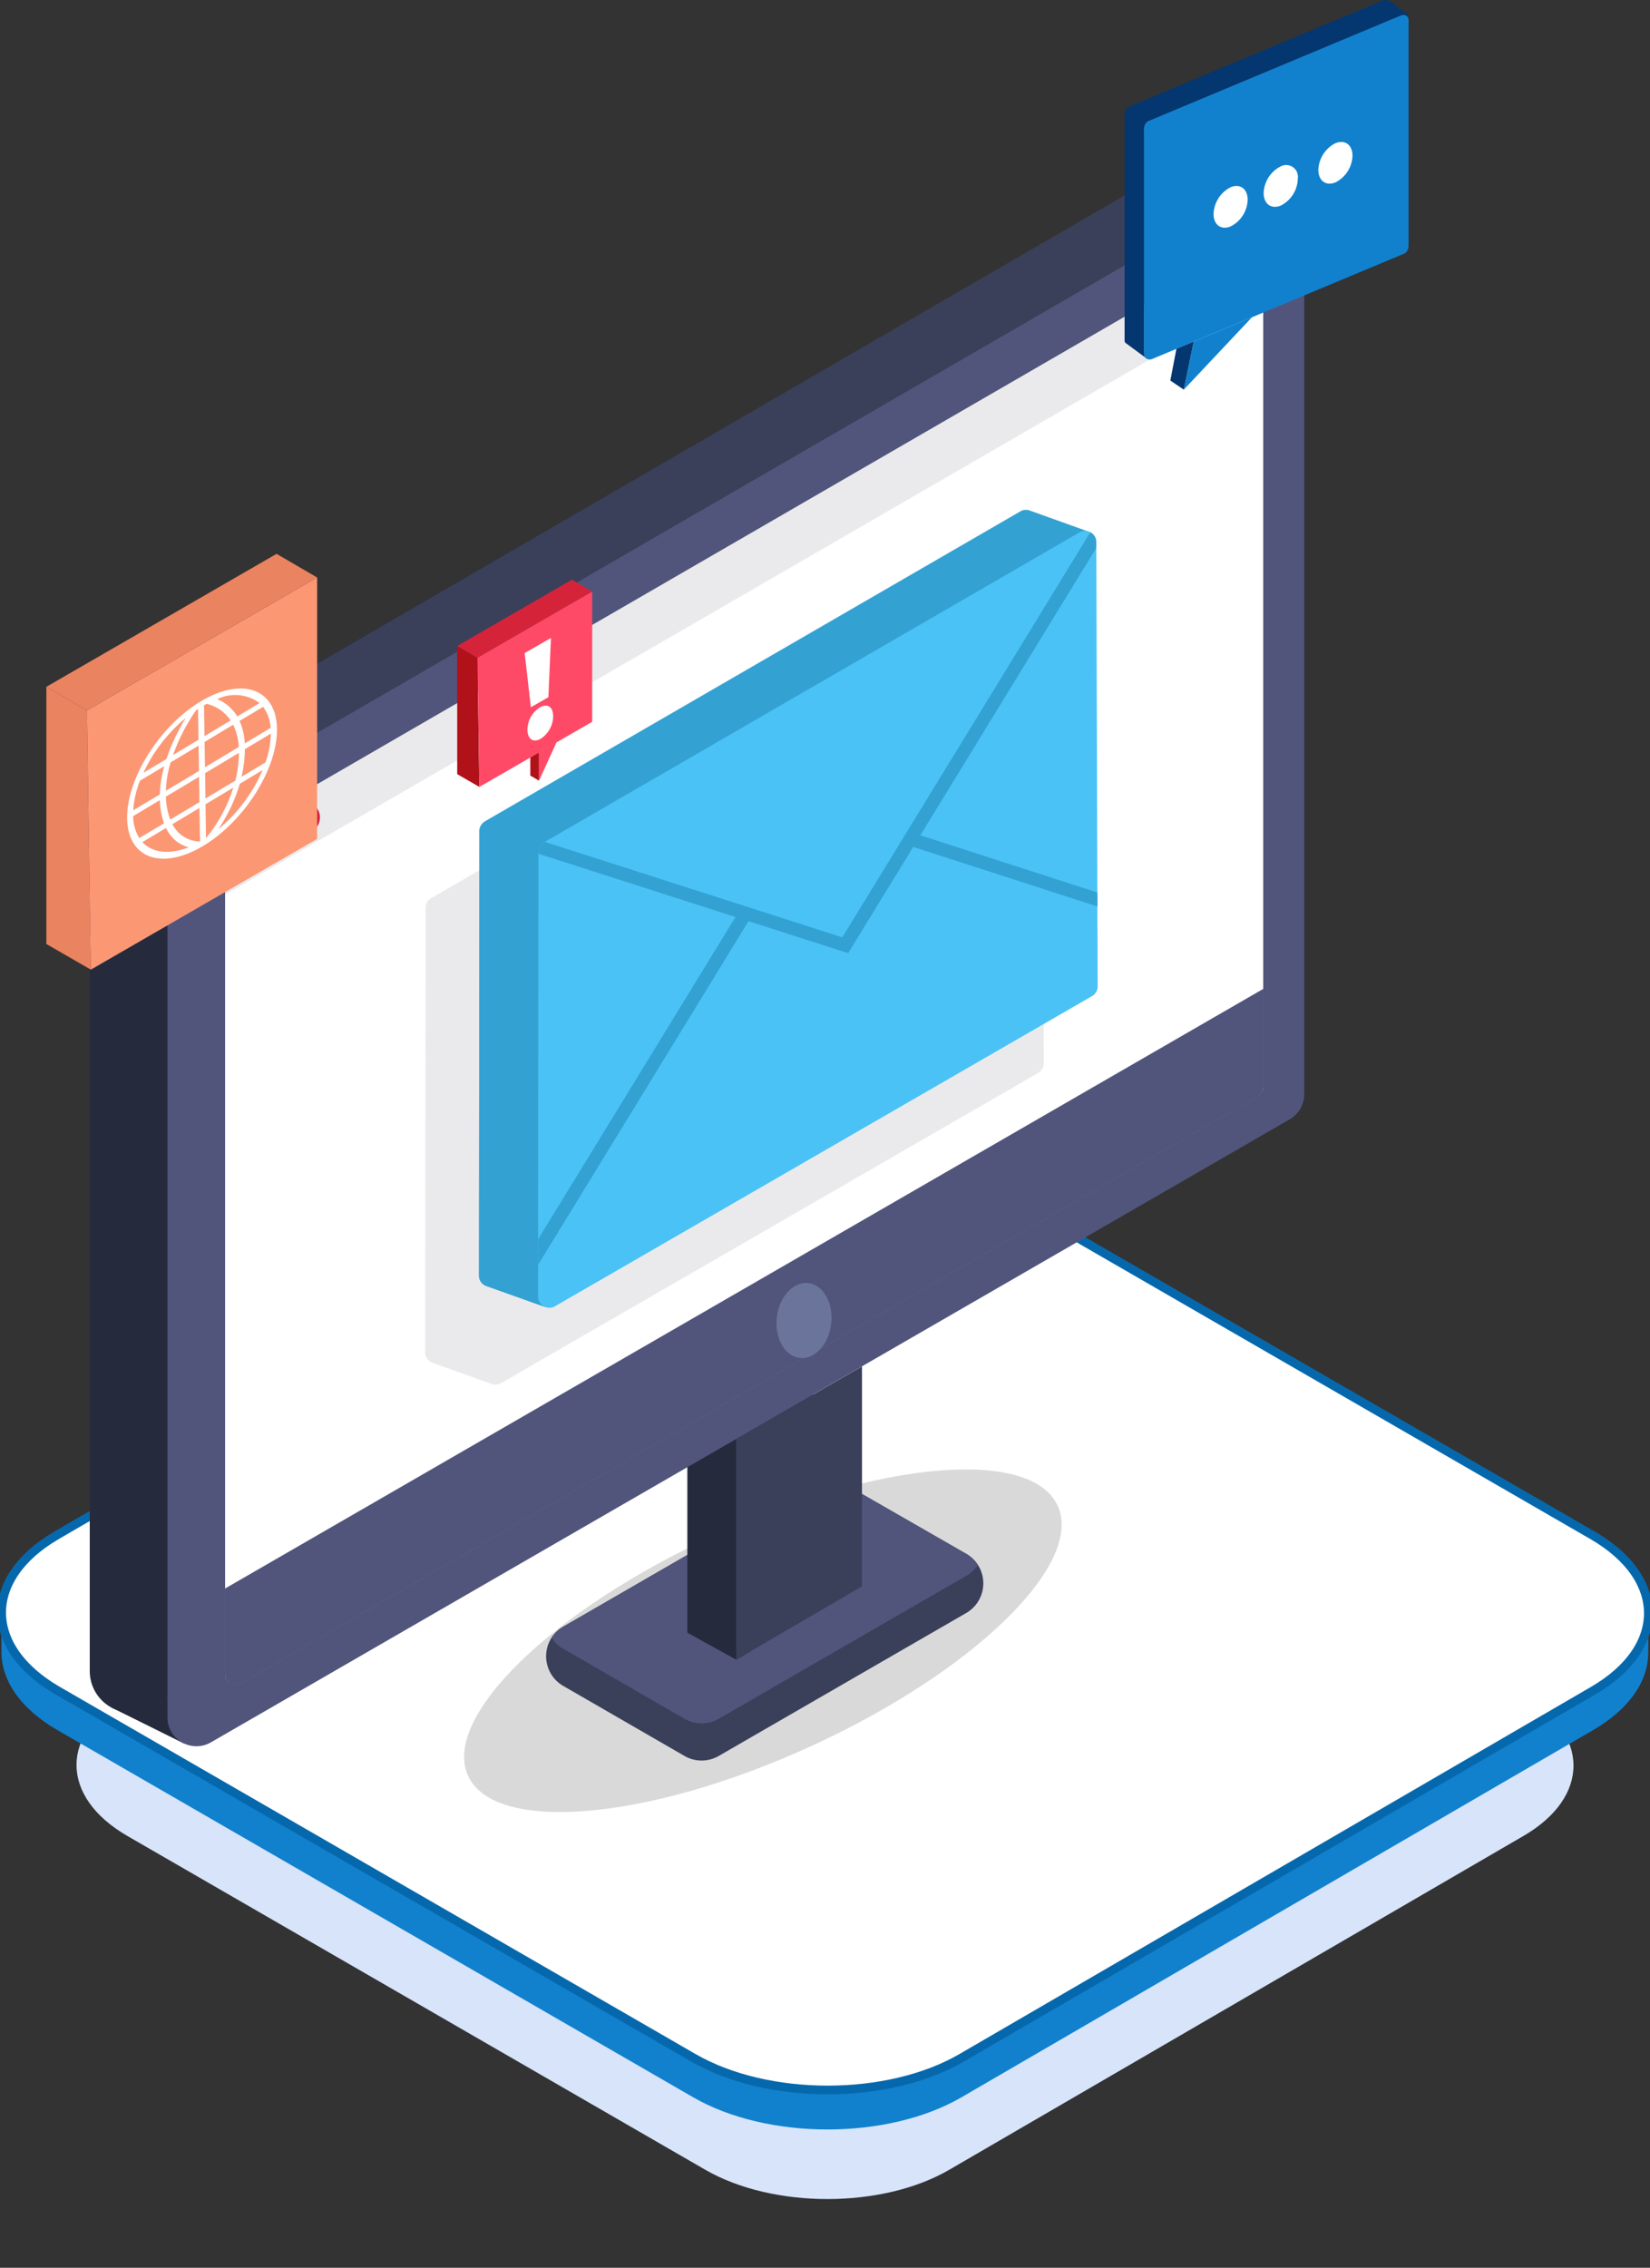 <svg xmlns="http://www.w3.org/2000/svg" xmlns:xlink="http://www.w3.org/1999/xlink" width="142.371" height="195.6" viewBox="0 0 142.371 195.6">
  <rect x="0" y="0" width="142.371" height="195.6" fill="#333333" stroke="none"/>
  <defs>
    <clipPath id="clip-path">
      <rect id="Rectangle_55149" data-name="Rectangle 55149" width="142.371" height="97.779" fill="none"/>
    </clipPath>
    <clipPath id="clip-path-3">
      <rect id="Rectangle_55147" data-name="Rectangle 55147" width="129.169" height="74.82" fill="none"/>
    </clipPath>
    <clipPath id="clip-path-4">
      <rect id="Rectangle_56491" data-name="Rectangle 56491" width="104.855" height="143.22" fill="none"/>
    </clipPath>
    <clipPath id="clip-path-6">
      <rect id="Rectangle_56488" data-name="Rectangle 56488" width="89.577" height="56.128" fill="none"/>
    </clipPath>
    <clipPath id="clip-path-7">
      <rect id="Rectangle_56489" data-name="Rectangle 56489" width="53.386" height="68.825" fill="none"/>
    </clipPath>
    <clipPath id="clip-path-8">
      <rect id="Rectangle_56487" data-name="Rectangle 56487" width="24.503" height="33.607" fill="none"/>
    </clipPath>
    <clipPath id="clip-path-9">
      <rect id="Rectangle_56492" data-name="Rectangle 56492" width="23.365" height="35.864" fill="none"/>
    </clipPath>
  </defs>
  <g id="Integration_With_IT_Service_Management_ITSM_And_AI-Ops_Tools" data-name="Integration With IT Service Management (ITSM) And AI-Ops Tools" transform="translate(-102 -1731.525)">
    <g id="Group_165703" data-name="Group 165703" transform="translate(102 1829.347)">
      <g id="Group_165702" data-name="Group 165702" clip-path="url(#clip-path)">
        <g id="Group_165701" data-name="Group 165701">
          <g id="Group_165700" data-name="Group 165700" clip-path="url(#clip-path)">
            <g id="Group_165699" data-name="Group 165699" transform="translate(6.601 17.03)" style="mix-blend-mode: multiply;isolation: isolate">
              <g id="Group_165698" data-name="Group 165698">
                <g id="Group_165697" data-name="Group 165697" clip-path="url(#clip-path-3)">
                  <path id="Path_100698" data-name="Path 100698" d="M142.213,91.963c5.831,3.366,5.861,8.826.069,12.192L92.74,132.945c-5.793,3.366-15.214,3.365-21.045,0L21.832,104.155c-5.83-3.366-5.864-8.824-.072-12.19L71.3,63.174c5.793-3.366,15.217-3.366,21.048,0Z" transform="translate(-17.437 -60.65)" fill="#d7e4f9"/>
                </g>
              </g>
            </g>
            <path id="Path_100699" data-name="Path 100699" d="M137.682,115.708l-54.5,31.67c-6.372,3.7-16.736,3.7-23.15,0L5.187,115.708C1.959,113.844.346,111.4.353,108.955l-.014,3.407c-.007,2.442,1.606,4.889,4.834,6.753l54.849,31.667c6.414,3.7,16.777,3.7,23.15,0l54.5-31.67c3.165-1.84,4.75-4.247,4.757-6.659l.014-3.407c-.007,2.411-1.591,4.819-4.757,6.659" transform="translate(-0.211 -67.71)" fill="#1181ce"/>
            <path id="Path_100700" data-name="Path 100700" d="M137.63,34.82c6.414,3.7,6.447,9.708.075,13.411L83.21,79.9c-6.372,3.7-16.736,3.7-23.15,0L5.21,48.232c-6.414-3.7-6.451-9.706-.078-13.409l54.5-31.67c6.372-3.7,16.739-3.7,23.153,0Z" transform="translate(-0.234 -0.233)" fill="#fff"/>
            <path id="Path_100701" data-name="Path 100701" d="M137.63,34.82c6.414,3.7,6.447,9.708.075,13.411L83.21,79.9c-6.372,3.7-16.736,3.7-23.15,0L5.21,48.232c-6.414-3.7-6.451-9.706-.078-13.409l54.5-31.67c6.372-3.7,16.739-3.7,23.153,0Z" transform="translate(-0.234 -0.233)" fill="none" stroke="#0668ac" stroke-miterlimit="10" stroke-width="0.752"/>
          </g>
        </g>
      </g>
    </g>
    <g id="Group_169252" data-name="Group 169252" transform="translate(109.745 1744.597)">
      <g id="Group_169262" data-name="Group 169262" clip-path="url(#clip-path-4)">
        <g id="Group_169261" data-name="Group 169261" transform="translate(0 0)">
          <g id="Group_169260" data-name="Group 169260" clip-path="url(#clip-path-4)">
            <path id="Path_104781" data-name="Path 104781" d="M102.385,280.152c2.3,5.021-7.226,14.305-21.274,20.737s-27.3,7.577-29.6,2.556,7.226-14.305,21.274-20.737,27.3-7.577,29.6-2.556" transform="translate(-18.868 -163.354)" opacity="0.15"/>
            <path id="Path_104782" data-name="Path 104782" d="M103.886,290.621,82.527,302.953a2.951,2.951,0,0,1-2.951,0l-10.463-6.041a2.956,2.956,0,0,1-1.008-4.159,2.92,2.92,0,0,1,1.007-.952L90.43,279.483a2.952,2.952,0,0,1,2.945,0l10.5,6.028a2.916,2.916,0,0,1,1.013.957,2.955,2.955,0,0,1-1.007,4.157" transform="translate(-28.258 -164.571)" fill="#3a4059"/>
            <path id="Path_104783" data-name="Path 104783" d="M105.565,286.464a2.92,2.92,0,0,1-1.007.952L83.2,299.748a2.952,2.952,0,0,1-2.951,0l-10.464-6.042a2.938,2.938,0,0,1-1.008-.953,2.917,2.917,0,0,1,1.007-.952L91.1,279.483a2.952,2.952,0,0,1,2.945,0l10.5,6.028a2.917,2.917,0,0,1,1.014.957" transform="translate(-28.931 -164.571)" fill="#51557c"/>
            <path id="Path_104784" data-name="Path 104784" d="M114.282,249.665v18.971l-5.376,3.135-.039,4.821-1.22.711h0l-4.218-2.336v-18.9Z" transform="translate(-51.866 -147.221)" fill="#252b3d"/>
            <path id="Path_104785" data-name="Path 104785" d="M104,255.365v18.971l-9.634,5.618-1.22.711h0V261.628l6.637-3.83Z" transform="translate(-37.368 -150.582)" fill="#3a4059"/>
            <path id="Path_104786" data-name="Path 104786" d="M114.582,6.841V80.482a3.576,3.576,0,0,1-1.788,3.1l-90.935,52.5a3.576,3.576,0,0,1-5.363-3.1V59.471a3.577,3.577,0,0,1,1.652-3.014c.043-.027.087-.055.132-.081L23.252,53.5,109.216,3.746a3.575,3.575,0,0,1,5.366,3.1" transform="translate(-16.496 -1.922)" fill="#252b3d"/>
            <path id="Path_104787" data-name="Path 104787" d="M235.645,325.876l6.312,3.131-1.457-3.941a17.908,17.908,0,0,1-4.856.81" transform="translate(-233.793 -191.683)" fill="#252b3d"/>
            <path id="Path_104788" data-name="Path 104788" d="M104.028,5.176V8.94l-6.708,3.818L12.768,60.886,6.145,58.073,0,55.347a3.544,3.544,0,0,1,.887-.8l5.1-2.958L93.929.612a4.536,4.536,0,0,1,4.5-.029l4.1,2.307.435.245a2.465,2.465,0,0,1,1.06,2.042" transform="translate(0.827 0.001)" fill="#3a4059"/>
            <path id="Path_104789" data-name="Path 104789" d="M98.237,9V85.142A2.5,2.5,0,0,1,96.989,87.3l-93.1,53.748a2.5,2.5,0,0,1-3.743-2.16V62.885A2.5,2.5,0,0,1,1.4,60.725l.133-.078,92.962-53.8a2.464,2.464,0,0,1,2.251-.126,2.52,2.52,0,0,1,.435.245A2.464,2.464,0,0,1,98.237,9" transform="translate(6.557 -3.835)" fill="#51557c"/>
            <path id="Path_104790" data-name="Path 104790" d="M98.359,20.334V92.125a.9.9,0,0,1-.449.778l-87.782,50.68a.88.88,0,0,1-.445.123.9.9,0,0,1-.9-.9V71.139a.9.9,0,0,1,.449-.777l87.781-50.8a.874.874,0,0,1,.446-.125.9.9,0,0,1,.9.9" transform="translate(2.893 -11.459)" fill="#fff"/>
            <g id="Group_169256" data-name="Group 169256" transform="translate(11.675 7.974)" opacity="0.1">
              <g id="Group_169255" data-name="Group 169255">
                <g id="Group_169254" data-name="Group 169254" clip-path="url(#clip-path-6)">
                  <path id="Path_104791" data-name="Path 104791" d="M98.359,20.334v3.407L8.782,75.561V71.139a.9.9,0,0,1,.449-.777l87.781-50.8a.874.874,0,0,1,.446-.125.9.9,0,0,1,.9.9" transform="translate(-8.782 -19.433)" fill="#252b3d"/>
                </g>
              </g>
            </g>
            <path id="Path_104792" data-name="Path 104792" d="M220.328,144.72c-.032.6-.412,1.082-.849,1.082s-.766-.484-.734-1.082.412-1.082.849-1.082.766.484.734,1.082" transform="translate(-205.231 -84.699)" fill="#ff7a8c"/>
            <path id="Path_104793" data-name="Path 104793" d="M214.18,141.61c-.032.6-.412,1.082-.849,1.082s-.766-.484-.734-1.082.412-1.082.849-1.082.766.484.734,1.082" transform="translate(-196.56 -82.866)" fill="#3a4059"/>
            <path id="Path_104794" data-name="Path 104794" d="M208.719,138.581c-.032.6-.412,1.082-.849,1.082s-.766-.485-.734-1.082.412-1.082.849-1.082.766.484.734,1.082" transform="translate(-188.858 -81.079)" fill="#d5243a"/>
            <path id="Path_104795" data-name="Path 104795" d="M98.359,176.013v8.472a.9.9,0,0,1-.449.778l-87.782,50.68a.884.884,0,0,1-.445.123.9.9,0,0,1-.9-.9V227.73Z" transform="translate(2.893 -103.79)" fill="#51557c"/>
            <path id="Path_104796" data-name="Path 104796" d="M104.294,241.06c-.095,1.789-1.233,3.24-2.542,3.24s-2.293-1.451-2.2-3.24,1.233-3.239,2.541-3.239,2.293,1.45,2.2,3.239" transform="translate(-40.293 -140.236)" fill="#6b749b"/>
            <g id="Group_169259" data-name="Group 169259" transform="translate(28.94 37.53)" opacity="0.1">
              <g id="Group_169258" data-name="Group 169258">
                <g id="Group_169257" data-name="Group 169257" clip-path="url(#clip-path-7)">
                  <path id="Path_104797" data-name="Path 104797" d="M54.944,119.165a.978.978,0,0,1,.1-.43.965.965,0,0,1,.384-.411L101.617,91.6a.959.959,0,0,1,.79-.082.638.638,0,0,1,.061.022l4.921,1.765a.971.971,0,0,1,.271.1l.005,0,0,0h0a.96.96,0,0,1,.506.848l0,.5.091,29.719,0,1.206.021,6.88a.973.973,0,0,1-.485.846L61.462,160.157a.961.961,0,0,1-.866.053l-4.976-1.772-.125-.045a.964.964,0,0,1-.59-.894Zm5.062,37.074v0h0Z" transform="translate(-54.905 -91.463)" fill="#252b3d"/>
                </g>
              </g>
            </g>
            <path id="Path_104798" data-name="Path 104798" d="M93.286,79.652l.107,34.937a.972.972,0,0,1-.486.845L52.473,138.777l-2.267,1.309.589,3.973-4.976-1.772-.125-.045a.963.963,0,0,1-.59-.894l.039-38.333a.989.989,0,0,1,.1-.43.965.965,0,0,1,.384-.411L91.817,75.445a.955.955,0,0,1,.79-.082c.021.007.041.013.061.022l5.2,1.866Z" transform="translate(-11.522 -44.41)" fill="#33a2d2"/>
            <path id="Path_104799" data-name="Path 104799" d="M160.841,179.279l.59,3.973-4.976-1.772-.125-.045a.964.964,0,0,1-.59-.894l.039-38.334a.983.983,0,0,1,.1-.43l6.6,2.257.623,33.936Z" transform="translate(-122.157 -83.602)" fill="#33a2d2"/>
            <path id="Path_104800" data-name="Path 104800" d="M91.878,119.015a.972.972,0,0,1-.485.846L45.048,146.616a.972.972,0,0,1-1.458-.842l0-2.736,0-2.2.034-33.251v-.148a.97.97,0,0,1,.485-.84l.068-.039L90.3,79.872a.973.973,0,0,1,1.459.838l0,.5.091,29.719,0,1.206Z" transform="translate(-4.909 -47.02)" fill="#4ac2f6"/>
            <path id="Path_104801" data-name="Path 104801" d="M134.629,159.587l-18.392,30.019,0-2.2,17.413-28.421a.573.573,0,0,1,.977.6" transform="translate(-77.552 -93.589)" fill="#33a2d2"/>
            <path id="Path_104802" data-name="Path 104802" d="M60.238,149.558l-16.2-5.234a.573.573,0,0,1,.352-1.091l15.844,5.12Z" transform="translate(26.71 -84.444)" fill="#33a2d2"/>
            <path id="Path_104803" data-name="Path 104803" d="M92,81.377,70.591,116.328l-26.72-8.572v-.148a.973.973,0,0,1,.485-.84l.068-.039,25.66,8.233,21.4-34.938a.961.961,0,0,1,.514.853Z" transform="translate(-5.151 -47.188)" fill="#33a2d2"/>
            <path id="Path_104804" data-name="Path 104804" d="M158.886,124.133l-1.519,3.325V125.01Z" transform="translate(-118.602 -73.198)" fill="#ff4a67"/>
            <path id="Path_104805" data-name="Path 104805" d="M161.82,128.719l-.753-.435v-1.579l.752-.434Z" transform="translate(-123.054 -74.459)" fill="#b11118"/>
            <path id="Path_104806" data-name="Path 104806" d="M173.617,103.929v11.054l1.911,1.1-.166-11.142Z" transform="translate(-141.912 -61.284)" fill="#b11118"/>
            <path id="Path_104807" data-name="Path 104807" d="M159.8,92.476v11.238l-9.732,5.619L149.9,98.191Z" transform="translate(-116.447 -54.531)" fill="#ff4a67"/>
            <path id="Path_104808" data-name="Path 104808" d="M158.634,108.221l1.511-.869.221-5.107-2.267,1.3Zm.857,2.712a2.349,2.349,0,0,0,1.064-1.995c-.024-.758-.5-1.075-1.151-.7a2.3,2.3,0,0,0-1.065,1.973c.024.747.5,1.1,1.152.721" transform="translate(-120.572 -60.291)" fill="#fff"/>
            <path id="Path_104809" data-name="Path 104809" d="M149.9,95.716,159.8,90l1.746,1.016-9.9,5.715Z" transform="translate(-118.193 -53.071)" fill="#d5243a"/>
          </g>
        </g>
      </g>
    </g>
    <g id="Group_169253" data-name="Group 169253" transform="translate(199.035 1731.525)">
      <g id="Group_169252-2" data-name="Group 169252" clip-path="url(#clip-path-8)">
        <path id="Path_104772" data-name="Path 104772" d="M29.705,5.779V25.15c0,.625-.424.739-.424.739L7.539,34.976a.519.519,0,0,1-.671-.593V15.2c0-.709.462-.811.462-.811L29.01,5.328s.7-.293.7.451" transform="translate(-5.202 -3.994)" fill="#1181ce"/>
        <path id="Path_104773" data-name="Path 104773" d="M.111,60.862l1.847,1.359c-.27-.085-.284-.44-.284-.44L1.666,42.5,0,41.257V60.6a.29.29,0,0,0,.109.262" transform="translate(0 -31.263)" fill="#043670"/>
        <path id="Path_104774" data-name="Path 104774" d="M2,39.325a.82.82,0,0,0-.328.773L.006,38.859a.927.927,0,0,1,.347-.766Z" transform="translate(-0.005 -28.866)" fill="#043670"/>
        <path id="Path_104775" data-name="Path 104775" d="M1.4,9.237a.438.438,0,0,1,.108-.069L23.186.1a.824.824,0,0,1,.843.045l1.312,1a.473.473,0,0,1,.2.461s-.069-.468-.663-.27L3.053,10.46Z" transform="translate(-1.06 0)" fill="#043670"/>
        <path id="Path_104776" data-name="Path 104776" d="M21.947,115.067l-.851,4.143,5.88-6.243Z" transform="translate(-15.985 -85.603)" fill="#1181ce"/>
        <path id="Path_104777" data-name="Path 104777" d="M17.457,125.778l-1.163-.784.527-2.737,1.488-.622Z" transform="translate(-12.347 -92.171)" fill="#043670"/>
        <path id="Path_104778" data-name="Path 104778" d="M33.147,66.343c.814-.355,1.481.109,1.494,1.036A2.665,2.665,0,0,1,33.193,69.7c-.813.358-1.483-.1-1.494-1.033a2.685,2.685,0,0,1,1.447-2.322" transform="translate(-24.021 -50.182)" fill="#fff"/>
        <path id="Path_104779" data-name="Path 104779" d="M50.991,58.924a1.014,1.014,0,0,1,1.5,1.035,2.679,2.679,0,0,1-1.447,2.321c-.813.355-1.483-.1-1.5-1.036a2.676,2.676,0,0,1,1.446-2.32" transform="translate(-37.544 -44.56)" fill="#fff"/>
        <path id="Path_104780" data-name="Path 104780" d="M70.487,50.665c.813-.355,1.48.109,1.492,1.035a2.67,2.67,0,0,1-1.446,2.323c-.814.357-1.481-.109-1.5-1.033a2.686,2.686,0,0,1,1.449-2.324" transform="translate(-52.314 -38.302)" fill="#fff"/>
      </g>
    </g>
    <g id="Group_169254-2" data-name="Group 169254" transform="translate(106 1779.295)">
      <path id="Path_104812" data-name="Path 104812" d="M27.262,15.989,27.6,38.348,23.76,36.134V13.952Z" transform="translate(-23.76 -2.484)" fill="#ea8360"/>
      <path id="Path_104813" data-name="Path 104813" d="M19.863,25.03.334,36.306,0,13.947,19.863,2.479Z" transform="translate(3.502 -0.442)" fill="#fc9774"/>
      <path id="Path_104814" data-name="Path 104814" d="M19.862,0l3.5,2.038L3.5,13.505,0,11.468Z" transform="translate(0.001 0)" fill="#ea8360"/>
      <g id="Group_169264" data-name="Group 169264" transform="translate(0 0)">
        <g id="Group_169263" data-name="Group 169263" clip-path="url(#clip-path-9)">
          <path id="Path_104815" data-name="Path 104815" d="M17.146,17.6c.052,3.441-2.806,7.975-6.37,10.109s-6.507,1.07-6.558-2.371,2.805-7.975,6.369-10.108,6.507-1.07,6.559,2.37m-3.593,4.476a10.271,10.271,0,0,0,.312-2.393l-2.922,1.749.033,2.186Zm-1.474,4.2a13.593,13.593,0,0,0,3.828-5.107l-1.969,1.179a13.563,13.563,0,0,1-1.094,2.661c-.235.437-.492.862-.765,1.267m-1.1-2.16.044,2.926a13.052,13.052,0,0,0,2.356-4.363Zm2.169-7.229a3.423,3.423,0,0,0-2.066-1.433c-.077.039-.155.081-.232.124l.04,2.66Zm2.5-1.5a3.539,3.539,0,0,0-3.658-.339,3.664,3.664,0,0,1,.833.482,3.617,3.617,0,0,1,.894,1.012Zm-1.8,3.788a4.786,4.786,0,0,0-.482-1.918L10.9,18.741l.033,2.186Zm2.752-1.647a3.379,3.379,0,0,0-.65-1.817l-2.032,1.216a5.3,5.3,0,0,1,.45,1.937Zm-2.222,1.835a10.785,10.785,0,0,1-.29,2.38l2.065-1.236a7.778,7.778,0,0,0,.466-2.485Zm-7.343,4.4-2.3,1.378a3.671,3.671,0,0,0,.533,1.887L7.4,25.757a6.483,6.483,0,0,1-.357-1.992m3.333-5.214-.04-2.66c-.055.035-.109.071-.164.107a17.267,17.267,0,0,0-1.29,2.2,15.022,15.022,0,0,0-.7,1.667ZM7.973,20.5a9.579,9.579,0,0,0-.415,2.454l2.859-1.71-.033-2.186Zm-.362-.289a15.924,15.924,0,0,1,.847-2.055c.251-.507.526-1.007.82-1.489A13.769,13.769,0,0,0,5.618,21.4Zm-.048,3.247a5.95,5.95,0,0,0,.378,1.98l2.517-1.507-.033-2.186Zm-.524-.192a10,10,0,0,1,.385-2.435L5.33,22.077a8.314,8.314,0,0,0-.584,2.556Zm-1.5,4.115c.858.933,2.331,1.094,3.992.443a2.9,2.9,0,0,1-.81-.342A3.112,3.112,0,0,1,7.57,26.16Zm2.584-1.547a2.711,2.711,0,0,0,2.383,1.49l-.044-2.89Z" transform="translate(2.752 -2.516)" fill="#fff"/>
        </g>
      </g>
    </g>
  </g>
</svg>
